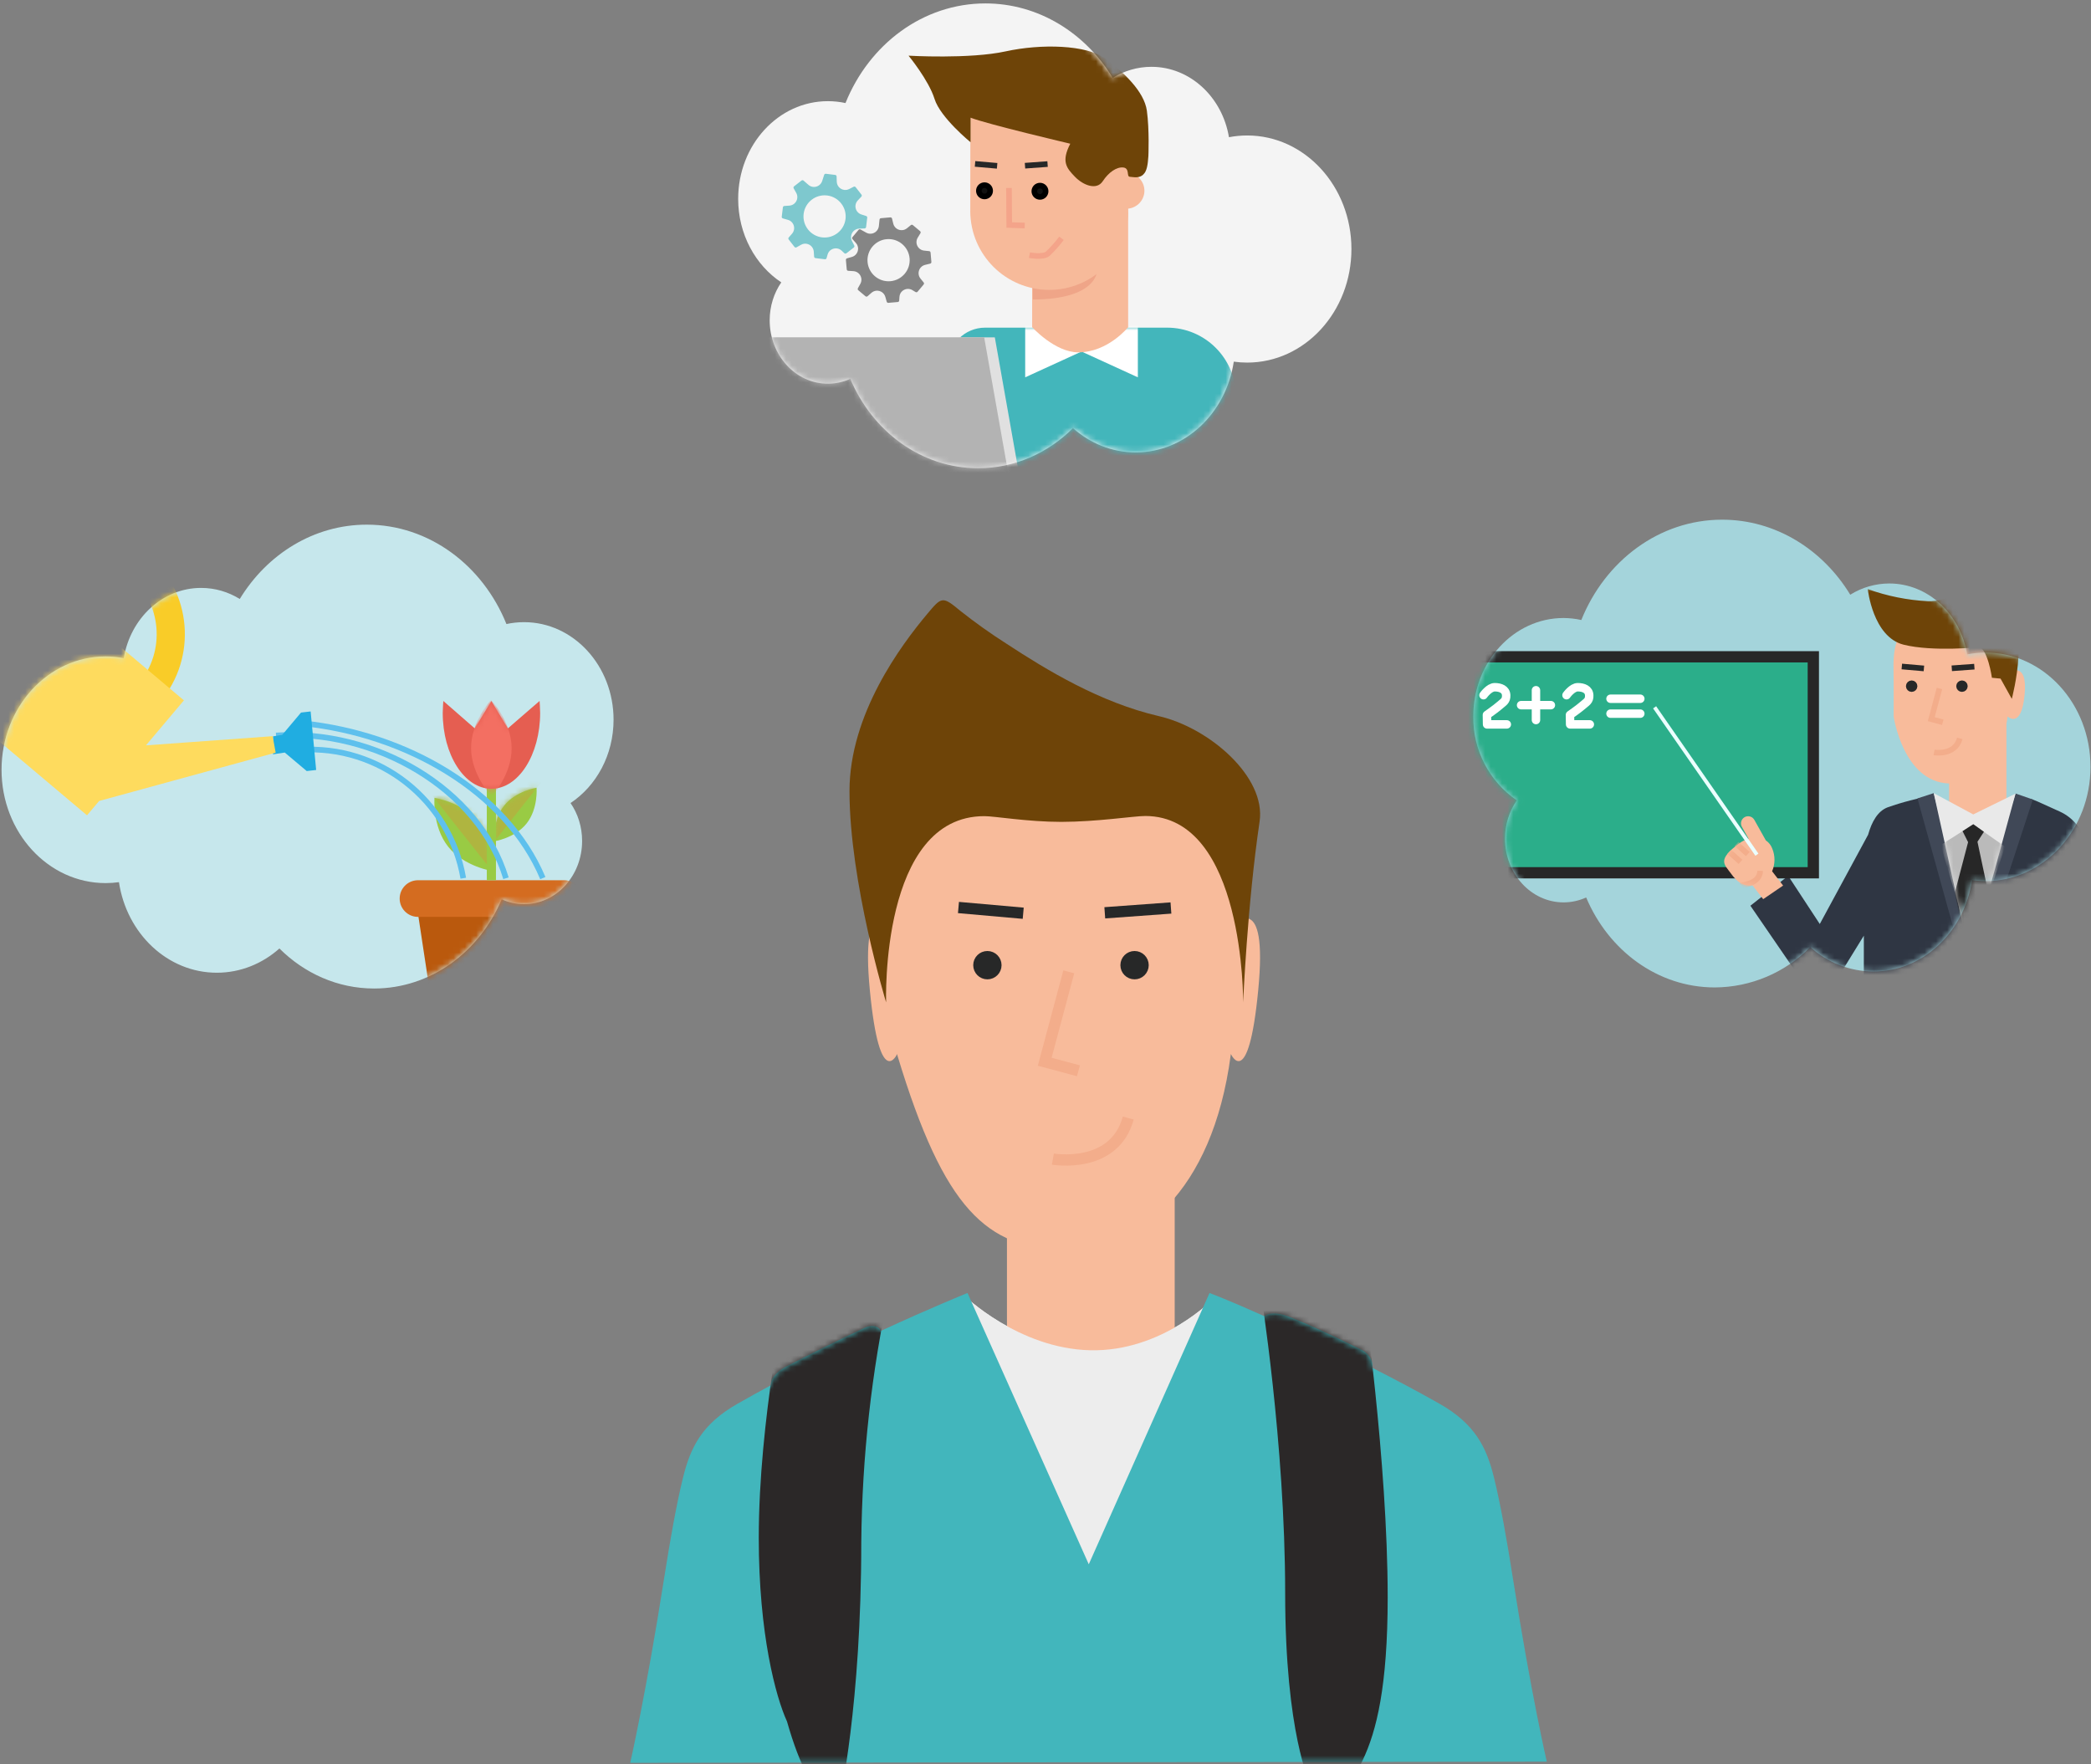 <?xml version="1.0" encoding="UTF-8"?>
<svg width="371px" height="313px" viewBox="0 0 371 313" version="1.1" xmlns="http://www.w3.org/2000/svg" xmlns:xlink="http://www.w3.org/1999/xlink">
    <rect x="0" y="0" width="371" height="313" fill="#808080" stroke="none"/>
    <!-- Generator: Sketch 52.2 (67145) - http://www.bohemiancoding.com/sketch -->
    <title>4</title>
    <desc>Created with Sketch.</desc>
    <defs>
        <path d="M81.369,48.551 L102.793,0.418 C102.793,0.418 106.147,1.671 112.52,4.529 C113.171,4.004 114.687,3.798 116.61,4.529 C120.505,6.02 125.268,8.28 129.863,10.559 C130.803,11.024 131.902,12.319 131.674,13.692 C135.583,15.677 139.603,17.804 143.547,20.035 C149.946,23.653 151.953,27.85 153.262,33.148 C154.413,37.811 155.552,44.201 156.638,51.133 C159.847,71.605 162.636,83.569 162.636,83.569 L81.7,83.673 L0.01,83.778 C0.01,83.778 2.799,71.605 6.009,51.133 C7.094,44.201 8.233,37.811 9.385,33.148 C10.697,27.85 12.7,23.653 19.107,20.035 C21.155,18.877 22.87,17.91 24.935,16.808 C25.011,15.05 26.859,13.911 27.64,13.502 C32.534,10.958 37.337,8.603 41.679,6.561 C42.615,6.125 43.887,6.08 44.498,7.136 C53.504,2.967 59.854,0.418 59.854,0.418 L81.369,48.551 Z" id="path-1"></path>
        <path d="M81.369,48.551 L102.793,0.418 C102.793,0.418 106.147,1.671 112.52,4.529 C113.171,4.004 114.687,3.798 116.61,4.529 C120.505,6.02 125.268,8.28 129.863,10.559 C130.803,11.024 131.902,12.319 131.674,13.692 C135.583,15.677 139.603,17.804 143.547,20.035 C149.946,23.653 151.953,27.85 153.262,33.148 C154.413,37.811 155.552,44.201 156.638,51.133 C159.847,71.605 162.636,83.569 162.636,83.569 L81.7,83.673 L0.01,83.778 C0.01,83.778 2.799,71.605 6.009,51.133 C7.094,44.201 8.233,37.811 9.385,33.148 C10.697,27.85 12.7,23.653 19.107,20.035 C21.155,18.877 22.87,17.91 24.935,16.808 C25.011,15.05 26.859,13.911 27.64,13.502 C32.534,10.958 37.337,8.603 41.679,6.561 C42.615,6.125 43.887,6.08 44.498,7.136 C53.504,2.967 59.854,0.418 59.854,0.418 L81.369,48.551 Z" id="path-3"></path>
        <path d="M91.306,64.834 C90.503,64.832 89.702,64.775 88.908,64.663 C87.535,73.848 80.214,80.87 71.392,80.87 C67.255,80.852 63.269,79.306 60.201,76.53 C55.736,81.082 49.637,83.661 43.261,83.695 C33.13,83.695 24.401,77.149 20.438,67.73 C19.179,68.306 17.81,68.604 16.426,68.605 C10.691,68.605 6.039,63.539 6.039,57.293 C6.028,54.868 6.758,52.498 8.13,50.499 C3.23,47.134 0.334,41.544 0.411,35.601 C0.411,25.961 7.582,18.149 16.426,18.149 C17.486,18.155 18.543,18.274 19.577,18.505 C23.796,8.025 33.387,0.704 44.563,0.704 C54.054,0.704 62.414,5.998 67.294,14.016 C69.368,12.72 71.764,12.03 74.209,12.023 C81.118,12.023 86.845,17.452 88.033,24.602 C89.112,24.394 90.207,24.287 91.306,24.282 C101.579,24.282 109.917,33.36 109.917,44.558 C109.917,55.756 101.579,64.834 91.306,64.834 Z" id="path-5"></path>
        <polygon id="path-7" points="0.019 0.285 7.029 4.062 14.536 0.373 6.517 29.696"></polygon>
        <polygon id="path-9" points="0.019 0.285 7.029 4.062 14.536 0.373 6.517 29.696"></polygon>
        <path d="M11.006,12.415 L7.47,14.827 L5.571,12.379 C4.077,12.593 2.924,11.945 1.707,10.224 C0.576,8.63 -0.783,7.876 3.237,4.916 C3.733,4.554 4.286,4.278 4.873,4.098 L3.692,1.999 C3.351,1.39 3.567,0.619 4.176,0.277 C4.785,-0.064 5.556,0.152 5.898,0.761 L7.94,4.404 C8.455,4.753 8.85,5.252 9.071,5.834 C9.613,7.13 9.606,8.591 9.05,9.882 L11.006,12.415 Z" id="path-11"></path>
        <path d="M11.006,12.415 L7.47,14.827 L5.571,12.379 C4.077,12.593 2.924,11.945 1.707,10.224 C0.576,8.63 -0.783,7.876 3.237,4.916 C3.733,4.554 4.286,4.278 4.873,4.098 L3.692,1.999 C3.351,1.39 3.567,0.619 4.176,0.277 C4.785,-0.064 5.556,0.152 5.898,0.761 L7.94,4.404 C8.455,4.753 8.85,5.252 9.071,5.834 C9.613,7.13 9.606,8.591 9.05,9.882 L11.006,12.415 Z" id="path-13"></path>
        <path d="M11.006,12.415 L7.47,14.827 L5.571,12.379 C4.077,12.593 2.924,11.945 1.707,10.224 C0.576,8.63 -0.783,7.876 3.237,4.916 C3.733,4.554 4.286,4.278 4.873,4.098 L3.692,1.999 C3.351,1.39 3.567,0.619 4.176,0.277 C4.785,-0.064 5.556,0.152 5.898,0.761 L7.94,4.404 C8.455,4.753 8.85,5.252 9.071,5.834 C9.613,7.13 9.606,8.591 9.05,9.882 L11.006,12.415 Z" id="path-15"></path>
        <path d="M89.879,18.221 C90.89,18.001 91.936,17.885 93.006,17.885 C101.774,17.885 108.887,25.639 108.887,35.192 C108.887,41.455 105.83,46.942 101.252,49.978 C102.542,51.853 103.307,54.182 103.307,56.703 C103.307,62.898 98.694,67.921 93.006,67.921 C91.598,67.921 90.257,67.614 89.035,67.058 C85.102,76.398 76.442,82.885 66.395,82.885 C59.924,82.885 54.029,80.194 49.602,75.784 C46.573,78.472 42.708,80.084 38.497,80.084 C29.75,80.084 22.493,73.128 21.13,64.016 C20.352,64.125 19.559,64.182 18.754,64.182 C8.561,64.182 0.298,55.179 0.298,44.074 C0.298,32.969 8.561,23.967 18.754,23.967 L18.751,23.967 C19.854,23.967 20.933,24.072 21.983,24.274 C23.164,17.184 28.859,11.81 35.707,11.81 L35.705,11.81 C38.199,11.81 40.54,12.523 42.566,13.772 C47.409,5.825 55.697,0.586 65.108,0.586 L65.106,0.586 C76.178,0.586 85.697,7.839 89.879,18.221 Z" id="path-17"></path>
        <path d="M0.748,0.017 C0.748,0.017 5.771,0.772 8.608,4.356 C11.445,7.94 11.023,12.998 11.023,12.998 C11.023,12.998 5.999,12.25 3.162,8.666 C0.325,5.082 0.748,0.017 0.748,0.017 Z" id="path-19"></path>
        <path d="M8.283,0.688 C8.283,0.688 4.606,1.239 2.529,3.863 C0.452,6.488 0.765,10.192 0.765,10.192 C0.765,10.192 4.442,9.642 6.52,7.017 C8.597,4.392 8.283,0.688 8.283,0.688 Z" id="path-21"></path>
        <path d="M17.273,0.797 C17.273,0.797 17.373,2.201 17.373,2.9 C17.373,10.371 13.504,16.382 8.731,16.382 C3.958,16.382 0.088,10.371 0.088,2.9 C0.088,2.18 0.194,0.804 0.194,0.804 L5.772,5.672 L8.722,0.804 L11.641,5.672 L17.273,0.797 Z" id="path-23"></path>
        <path d="M19.05,17.928 C23.24,7.522 32.78,0.251 43.877,0.251 L43.875,0.251 C53.305,0.251 61.61,5.501 66.462,13.465 C68.493,12.213 70.838,11.499 73.337,11.499 L73.335,11.499 C80.197,11.499 85.903,16.883 87.087,23.988 C88.139,23.785 89.221,23.68 90.325,23.68 L90.323,23.68 C100.536,23.68 108.816,32.701 108.816,43.828 C108.816,54.956 100.536,63.976 90.323,63.976 C89.516,63.976 88.721,63.92 87.942,63.811 C86.576,72.941 79.305,79.911 70.539,79.911 C66.32,79.911 62.447,78.296 59.412,75.602 C54.976,80.022 49.069,82.718 42.585,82.718 C32.517,82.718 23.84,76.217 19.899,66.858 C18.675,67.416 17.33,67.723 15.92,67.723 C10.22,67.723 5.598,62.69 5.598,56.483 C5.598,53.956 6.364,51.623 7.657,49.744 C3.07,46.702 0.007,41.204 0.007,34.928 C0.007,25.355 7.134,17.593 15.92,17.593 C16.991,17.593 18.038,17.708 19.05,17.928 Z" id="path-25"></path>
        <path d="M6.679,0.024 L38.966,0.024 C45.703,0.024 51.164,5.486 51.164,12.223 L51.164,31.426 L0.11,31.426 L0.11,6.593 C0.11,2.965 3.051,0.024 6.679,0.024 Z" id="path-27"></path>
        <path d="M6.679,0.024 L38.966,0.024 C45.703,0.024 51.164,5.486 51.164,12.223 L51.164,31.426 L0.11,31.426 L0.11,6.593 C0.11,2.965 3.051,0.024 6.679,0.024 Z" id="path-29"></path>
    </defs>
    <g id="Page-1" stroke="none" stroke-width="1" fill="none" fill-rule="evenodd">
        <g id="4" transform="translate(-0.79, 0)">
            <g id="Group-35" transform="translate(112.598, 106.5)">
                <path d="M59.216,123.317 C59.216,123.317 68.862,132.765 81.605,133.069 C94.471,133.373 103.539,123.868 103.539,123.868 C103.539,123.868 98.781,138.348 98.781,147.179 C98.781,155.525 116.458,174.402 116.458,174.402 L46.925,174.402 C46.925,174.402 64.603,154.88 64.603,146.201 C64.603,137.683 59.216,123.317 59.216,123.317 Z" id="Path-Copy" fill="#EDEDED"></path>
                <rect id="Rectangle" fill="#F8BB9B" x="66.853" y="83.028" width="29.762" height="55.691"></rect>
                <g id="Group_24_copy">
                    <g id="Group" transform="translate(0, 122.491)">
                        <path d="M59.216,0.826 C59.216,0.826 68.862,10.274 81.605,10.578 C94.471,10.882 103.539,1.377 103.539,1.377 C103.539,1.377 98.781,15.857 98.781,24.688 C98.781,33.035 116.458,51.911 116.458,51.911 L46.925,51.911 C46.925,51.911 64.603,32.389 64.603,23.71 C64.603,15.193 59.216,0.826 59.216,0.826 Z" id="Path" fill="#EDEDED"></path>
                        <g id="Group-2">
                            <g id="Rectangle_7_copy" fill="#42B6BC">
                                <path d="M81.369,48.551 L102.793,0.418 C102.793,0.418 106.147,1.671 112.52,4.529 C113.171,4.004 114.687,3.798 116.61,4.529 C120.505,6.02 125.268,8.28 129.863,10.559 C130.803,11.024 131.902,12.319 131.674,13.692 C135.583,15.677 139.603,17.804 143.547,20.035 C149.946,23.653 151.953,27.85 153.262,33.148 C154.413,37.811 155.552,44.201 156.638,51.133 C159.847,71.605 162.636,83.569 162.636,83.569 L81.7,83.673 L0.01,83.778 C0.01,83.778 2.799,71.605 6.009,51.133 C7.094,44.201 8.233,37.811 9.385,33.148 C10.697,27.85 12.7,23.653 19.107,20.035 C21.155,18.877 22.87,17.91 24.935,16.808 C25.011,15.05 26.859,13.911 27.64,13.502 C32.534,10.958 37.337,8.603 41.679,6.561 C42.615,6.125 43.887,6.08 44.498,7.136 C53.504,2.967 59.854,0.418 59.854,0.418 L81.369,48.551 Z" id="path-1"></path>
                            </g>
                            <g id="Path-Clipped">
                                <mask id="mask-2" fill="white">
                                    <use xlink:href="#path-1"></use>
                                </mask>
                                <g id="path-1"></g>
                                <path d="M27.825,-0.38 L46.015,-0.38 C42.824,14.421 41.145,29.507 41.006,44.647 C41.006,73.58 37.175,90.377 37.175,90.377 C37.175,90.377 32.597,93.216 27.825,76.429 C25.839,72.099 22.817,60.932 22.817,43.859 C22.817,22.931 27.825,-0.38 27.825,-0.38 Z" id="Path" fill="#2B2828" mask="url(#mask-2)"></path>
                            </g>
                            <g id="Rectangle_19_copy-Clipped">
                                <mask id="mask-4" fill="white">
                                    <use xlink:href="#path-3"></use>
                                </mask>
                                <g id="path-1"></g>
                                <path d="M111.796,-0.38 L129.986,-0.38 C129.986,-0.38 134.405,30.224 134.405,54.409 C134.405,70.209 132.422,78.166 129.986,83.275 C122.841,98.154 120.635,87.443 120.635,87.443 C120.635,87.443 116.215,78.622 116.215,53.649 C116.215,27.071 111.796,-0.38 111.796,-0.38 Z" id="Rectangle_19_copy" fill="#2B2828" mask="url(#mask-4)"></path>
                            </g>
                        </g>
                    </g>
                    <path d="M111.429,69.241 C109.673,87.339 106.586,80.502 106.586,80.502 C106.586,80.502 106.558,80.664 106.546,80.749 C103.31,105.048 90.119,115.73 76.982,115.312 C63.309,114.876 55.733,108.257 47.413,80.749 C47.394,80.668 47.381,80.585 47.374,80.502 C47.374,80.502 44.285,87.339 42.531,69.241 C40.743,50.8 46.813,58.254 46.765,56.298 C46.365,40.156 50.67,28.515 75.133,27.594 L75.133,27.537 L75.64,27.537 C76.099,27.537 76.536,27.546 76.981,27.556 C77.427,27.546 77.863,27.537 78.322,27.537 L78.83,27.537 L78.83,27.594 C103.293,28.515 107.601,40.156 107.198,56.298 C107.146,58.254 113.217,50.8 111.429,69.241 Z" id="Ellipse_6_copy_2" fill="#F8BB9B"></path>
                    <path d="M108.76,71.339 C108.76,71.339 109.039,38.304 91.396,38.276 C89.44,38.273 82.893,39.311 76.501,39.321 C70.531,39.321 64.696,38.307 62.862,38.304 C44.316,38.276 45.412,71.339 45.412,71.339 C45.412,71.339 38.915,50.012 38.915,33.861 C38.915,20.206 48.079,7.948 52.729,2.402 C55.267,-0.627 55.408,-0.76 58.556,1.861 C61.206,3.962 63.964,5.924 66.817,7.739 C73.851,12.354 83.386,18.146 93.809,20.558 C102.759,22.628 112.85,31.335 111.679,39.254 C109.495,54.029 108.76,71.339 108.76,71.339 Z" id="Path" fill="#6E4408"></path>
                </g>
                <g id="Group" transform="translate(57.922, 54.124)" stroke-width="2">
                    <path d="M0.328,0.389 L11.817,1.405" id="Path" stroke="#272828" fill="#6E4408"></path>
                    <path d="M26.289,1.329 L38.026,0.475" id="Shape_38_copy" stroke="#272828" fill="#6E4408"></path>
                    <circle id="Oval" stroke="#272828" fill="#272828" cx="5.46" cy="10.621" r="1.514"></circle>
                    <circle id="Ellipse_14_copy" stroke="#272828" fill="#272828" cx="31.572" cy="10.621" r="1.514"></circle>
                    <polyline id="Path" stroke="#F3AD8B" fill-opacity="0" fill="#6E4408" points="19.901 11.803 15.629 27.755 21.616 29.36"></polyline>
                    <path d="M17.08,45.027 C17.08,45.027 27.975,46.917 30.449,37.744" id="Path" stroke="#F3AD8B" fill-opacity="0" fill="#6E4408"></path>
                </g>
            </g>
            <g id="Group-48" transform="translate(261.781, 91.5)">
                <g id="Path" fill="#A4D4DB">
                    <path d="M91.306,64.834 C90.503,64.832 89.702,64.775 88.908,64.663 C87.535,73.848 80.214,80.87 71.392,80.87 C67.255,80.852 63.269,79.306 60.201,76.53 C55.736,81.082 49.637,83.661 43.261,83.695 C33.13,83.695 24.401,77.149 20.438,67.73 C19.179,68.306 17.81,68.604 16.426,68.605 C10.691,68.605 6.039,63.539 6.039,57.293 C6.028,54.868 6.758,52.498 8.13,50.499 C3.23,47.134 0.334,41.544 0.411,35.601 C0.411,25.961 7.582,18.149 16.426,18.149 C17.486,18.155 18.543,18.274 19.577,18.505 C23.796,8.025 33.387,0.704 44.563,0.704 C54.054,0.704 62.414,5.998 67.294,14.016 C69.368,12.72 71.764,12.03 74.209,12.023 C81.118,12.023 86.845,17.452 88.033,24.602 C89.112,24.394 90.207,24.287 91.306,24.282 C101.579,24.282 109.917,33.36 109.917,44.558 C109.917,55.756 101.579,64.834 91.306,64.834 Z" id="path-3"></path>
                </g>
                <g id="Group-8-Clipped">
                    <mask id="mask-6" fill="white">
                        <use xlink:href="#path-5"></use>
                    </mask>
                    <g id="path-3"></g>
                    <g id="Group-8" mask="url(#mask-6)">
                        <g transform="translate(-4, 13)" id="Group">
                            <g>
                                <path d="M73.699,72.042 L73.706,61.505 L65.88,74.204 L61.412,67.709 L61.441,67.659 L53.579,56.198 L60.281,50.897 L65.887,59.442 L74.46,43.605 C75.108,41.293 76.175,39.408 77.911,38.746 C80.56,37.811 83.285,37.109 86.057,36.647 L92.481,63.483 L103.149,37.205 C103.979,37.423 104.243,37.567 108.432,39.472 C113.729,41.88 113.817,47.966 113.874,51.708 C114.017,61.114 114.828,73.201 114.828,73.201 L73.699,72.042 Z" id="Rectangle_27_copy" fill="#2F3643"></path>
                                <polygon id="Path" fill="#404857" points="83.218 37.159 92.63 71.074 103.693 37.351 100.627 36.291 92.545 61.455 86.106 36.22"></polygon>
                                <path d="M99.005,23.961 L99.005,37.657 L93.2,40.994 L88.831,38.404 L88.831,34.509 C80.684,34.256 78.992,22.624 78.992,22.624 C78.992,22.624 79.013,16.051 78.971,14.357 C78.836,8.844 80.116,4.874 88.476,4.554 L88.476,4.539 C88.532,4.534 88.589,4.531 88.646,4.532 C88.803,4.532 88.952,4.539 89.102,4.539 C89.251,4.539 89.408,4.532 89.564,4.532 C89.621,4.531 89.678,4.534 89.735,4.539 L89.735,4.554 C98.087,4.874 99.56,8.844 99.425,14.357 C99.411,15.026 102.84,12.486 102.228,18.783 C101.63,24.958 99.218,22.624 99.218,22.624 C99.211,22.652 99.207,22.681 99.204,22.71 C99.147,23.14 99.08,23.557 99.005,23.961 Z" id="Ellipse_6_copy_2" fill="#F8BB9B"></path>
                                <g id="Group-3" transform="translate(86.085, 35.936)">
                                    <g id="Path" fill="#E9E9E9">
                                        <polygon id="path-5" points="0.019 0.285 7.029 4.062 14.536 0.373 6.517 29.696"></polygon>
                                    </g>
                                    <g id="Path-Clipped">
                                        <mask id="mask-8" fill="white">
                                            <use xlink:href="#path-7"></use>
                                        </mask>
                                        <g id="path-5"></g>
                                        <polygon id="Path" fill="#BABABA" mask="url(#mask-8)" points="1.252 9.498 7.029 5.834 12.692 9.79 6.616 27.64"></polygon>
                                    </g>
                                    <g id="Path-Clipped">
                                        <mask id="mask-10" fill="white">
                                            <use xlink:href="#path-9"></use>
                                        </mask>
                                        <g id="path-5"></g>
                                        <polygon id="Path" fill="#272727" mask="url(#mask-10)" points="5.134 7.027 7.041 5.796 8.925 7.142 7.781 8.912 9.73 18.097 6.543 30.711 3.74 18.047 6.116 8.983"></polygon>
                                    </g>
                                </g>
                                <polygon id="Path" stroke="#272727" stroke-width="2" fill="#2BAE8A" points="0.704 12.031 64.742 12.031 64.742 50.35 0.704 50.35"></polygon>
                                <path d="M99.958,19.494 L97.959,15.901 L96.43,15.752 C96.43,15.752 95.661,10.309 93.968,10.309 C94.43,10.309 85.993,11.192 80.756,9.882 C75.292,8.509 74.403,0.022 74.403,0.022 C77.834,1.256 81.427,1.98 85.068,2.17 C88.419,2.362 91.471,-0.725 97.753,2.156 C103.871,4.959 99.958,19.494 99.958,19.494 Z" id="Path" fill="#6E4408"></path>
                                <path d="M80.443,13.753 L84.363,14.094" id="Path" stroke="#272828" fill="#6E4408"></path>
                                <path d="M89.308,14.073 L93.313,13.781" id="Shape_38_copy" stroke="#272828" fill="#6E4408"></path>
                                <path d="M82.194,16.727 C82.478,16.729 82.708,16.961 82.706,17.246 C82.704,17.531 82.471,17.76 82.186,17.758 C81.902,17.756 81.672,17.524 81.674,17.239 C81.677,16.954 81.909,16.725 82.194,16.727 Z M91.115,16.727 C91.4,16.727 91.631,16.958 91.631,17.242 C91.631,17.527 91.4,17.758 91.115,17.758 C90.83,17.758 90.599,17.527 90.599,17.242 C90.599,16.958 90.83,16.727 91.115,16.727 Z" id="Ellipse_14_copy" stroke="#272828" fill="#272828" fill-rule="nonzero"></path>
                                <polyline id="Path" stroke="#F3AD8B" fill-opacity="0" fill="#6E4408" points="87.124 17.651 85.665 23.094 87.714 23.642"></polyline>
                                <path d="M86.163,28.999 C86.163,28.999 89.884,29.639 90.731,26.509" id="Path" stroke="#F3AD8B" fill-opacity="0" fill="#6E4408"></path>
                                <g id="Group-4" transform="translate(48.378, 40.204)">
                                    <g id="Rounded_Rectangle_1" fill="#F8BB9B">
                                        <path d="M11.006,12.415 L7.47,14.827 L5.571,12.379 C4.077,12.593 2.924,11.945 1.707,10.224 C0.576,8.63 -0.783,7.876 3.237,4.916 C3.733,4.554 4.286,4.278 4.873,4.098 L3.692,1.999 C3.351,1.39 3.567,0.619 4.176,0.277 C4.785,-0.064 5.556,0.152 5.898,0.761 L7.94,4.404 C8.455,4.753 8.85,5.252 9.071,5.834 C9.613,7.13 9.606,8.591 9.05,9.882 L11.006,12.415 Z" id="path-7"></path>
                                    </g>
                                    <g id="Shape_41_copy_2-Clipped">
                                        <mask id="mask-12" fill="white">
                                            <use xlink:href="#path-11"></use>
                                        </mask>
                                        <g id="path-7"></g>
                                        <path d="M1.43,6.417 L3.443,8.21" id="Shape_41_copy_2" stroke="#F3AD8B" fill-opacity="0" fill="#6E4408" mask="url(#mask-12)"></path>
                                    </g>
                                    <g id="Shape_41_copy_2-2-Clipped">
                                        <mask id="mask-14" fill="white">
                                            <use xlink:href="#path-13"></use>
                                        </mask>
                                        <g id="path-7"></g>
                                        <path d="M2.731,5.031 L4.737,6.831" id="Shape_41_copy_2-2" stroke="#F3AD8B" fill-opacity="0" fill="#6E4408" mask="url(#mask-14)"></path>
                                    </g>
                                    <g id="Shape_41_copy-Clipped">
                                        <mask id="mask-16" fill="white">
                                            <use xlink:href="#path-15"></use>
                                        </mask>
                                        <g id="path-7"></g>
                                        <path d="M3.575,12.388 C3.646,12.324 6.859,12.176 6.938,9.803" id="Shape_41_copy" stroke="#F3AD8B" fill-opacity="0" fill="#6E4408" mask="url(#mask-16)"></path>
                                    </g>
                                </g>
                                <polygon id="Path" fill="#EBFFFF" points="36.853 20.803 55.002 46.949 54.461 47.326 36.312 21.187"></polygon>
                                <path d="M6.218,18.847 C6.218,18.847 7.214,17.431 8.217,17.431 C9.22,17.431 10.202,17.808 10.245,18.847 C10.288,19.885 9.761,20.049 8.893,20.81 C8.36,21.28 6.83,22.347 6.83,22.347 L6.858,24.026 L10.359,24.026" id="Path" stroke="#FFFFFF" stroke-width="1.5" fill="#2BAE8A" stroke-linecap="round" stroke-linejoin="round"></path>
                                <path d="M20.952,18.847 C20.952,18.847 21.948,17.431 22.944,17.431 C23.962,17.431 24.929,17.808 24.979,18.847 C25.029,19.885 24.495,20.049 23.627,20.81 C23.094,21.28 21.564,22.347 21.564,22.347 L21.592,24.026 L25.086,24.026" id="Shape_42_copy" stroke="#FFFFFF" stroke-width="1.5" fill="#2BAE8A" stroke-linecap="round" stroke-linejoin="round"></path>
                                <path d="M15.531,17.965 L15.531,23.251" id="Path" stroke="#FFFFFF" stroke-width="1.5" fill="#2BAE8A" stroke-linecap="round" stroke-linejoin="round"></path>
                                <path d="M12.891,20.611 L18.177,20.611" id="Path" stroke="#FFFFFF" stroke-width="1.5" fill="#2BAE8A" stroke-linecap="round" stroke-linejoin="round"></path>
                                <path d="M28.757,19.473 L34.043,19.473" id="Path" stroke="#FFFFFF" stroke-width="1.5" fill="#2BAE8A" stroke-linecap="round" stroke-linejoin="round"></path>
                                <path d="M28.757,22.119 L34.043,22.119" id="Path" stroke="#FFFFFF" stroke-width="1.5" fill="#2BAE8A" stroke-linecap="round" stroke-linejoin="round"></path>
                            </g>
                        </g>
                    </g>
                </g>
            </g>
            <g id="Group-49" transform="translate(0.766, 92.5)">
                <g id="Shape" fill="#C6E7EC">
                    <path d="M89.879,18.221 C90.89,18.001 91.936,17.885 93.006,17.885 C101.774,17.885 108.887,25.639 108.887,35.192 C108.887,41.455 105.83,46.942 101.252,49.978 C102.542,51.853 103.307,54.182 103.307,56.703 C103.307,62.898 98.694,67.921 93.006,67.921 C91.598,67.921 90.257,67.614 89.035,67.058 C85.102,76.398 76.442,82.885 66.395,82.885 C59.924,82.885 54.029,80.194 49.602,75.784 C46.573,78.472 42.708,80.084 38.497,80.084 C29.75,80.084 22.493,73.128 21.13,64.016 C20.352,64.125 19.559,64.182 18.754,64.182 C8.561,64.182 0.298,55.179 0.298,44.074 C0.298,32.969 8.561,23.967 18.754,23.967 L18.751,23.967 C19.854,23.967 20.933,24.072 21.983,24.274 C23.164,17.184 28.859,11.81 35.707,11.81 L35.705,11.81 C38.199,11.81 40.54,12.523 42.566,13.772 C47.409,5.825 55.697,0.586 65.108,0.586 L65.106,0.586 C76.178,0.586 85.697,7.839 89.879,18.221 Z" id="path-9"></path>
                </g>
                <g id="Group-Clipped">
                    <mask id="mask-18" fill="white">
                        <use xlink:href="#path-17"></use>
                    </mask>
                    <g id="path-9"></g>
                    <g id="Group" mask="url(#mask-18)">
                        <g transform="translate(-5, 3)">
                            <g transform="translate(0.825, 0.552)">
                                <polygon id="Path" fill="#BA590D" points="78.077 64.182 104.693 64.182 101.448 85.601 81.326 85.601"></polygon>
                                <path d="M78.244,60.125 L104.411,60.125 C106.16,60.188 107.545,61.624 107.545,63.374 C107.545,65.124 106.16,66.56 104.411,66.623 L78.244,66.623 C76.496,66.56 75.111,65.124 75.111,63.374 C75.111,61.624 76.496,60.188 78.244,60.125 Z" id="Rounded_Rectangle_1" fill="#D46C20"></path>
                                <g id="Group-6" transform="translate(80.543, 45.49)">
                                    <g id="Path" fill="#99CB44">
                                        <path d="M0.748,0.017 C0.748,0.017 5.771,0.772 8.608,4.356 C11.445,7.94 11.023,12.998 11.023,12.998 C11.023,12.998 5.999,12.25 3.162,8.666 C0.325,5.082 0.748,0.017 0.748,0.017 Z" id="path-11"></path>
                                    </g>
                                    <g id="Path-Clipped">
                                        <mask id="mask-20" fill="white">
                                            <use xlink:href="#path-19"></use>
                                        </mask>
                                        <g id="path-11"></g>
                                        <polygon id="Path" fill="#AFB540" mask="url(#mask-20)" points="-2.102 -3.504 4.686 -8.873 20.301 10.861 13.512 16.23"></polygon>
                                    </g>
                                </g>
                                <g id="Group-5" transform="translate(91.118, 43.026)">
                                    <g id="Ellipse_1_copy_2" fill="#99CB44">
                                        <path d="M8.283,0.688 C8.283,0.688 4.606,1.239 2.529,3.863 C0.452,6.488 0.765,10.192 0.765,10.192 C0.765,10.192 4.442,9.642 6.52,7.017 C8.597,4.392 8.283,0.688 8.283,0.688 Z" id="path-13"></path>
                                    </g>
                                    <g id="Rectangle_3_copy-Clipped">
                                        <mask id="mask-22" fill="white">
                                            <use xlink:href="#path-21"></use>
                                        </mask>
                                        <g id="path-13"></g>
                                        <polygon id="Rectangle_3_copy" fill="#AFB540" mask="url(#mask-22)" points="10.37 -1.887 5.401 -5.824 -6.029 8.626 -1.059 12.555"></polygon>
                                    </g>
                                </g>
                                <polygon id="Path" fill="#99CB44" points="90.572 42.762 92.195 42.762 92.195 60.125 90.572 60.125"></polygon>
                                <g id="Group-7" transform="translate(82.663, 27.515)">
                                    <g id="Path" fill="#E55E51">
                                        <path d="M17.273,0.797 C17.273,0.797 17.373,2.201 17.373,2.9 C17.373,10.371 13.504,16.382 8.731,16.382 C3.958,16.382 0.088,10.371 0.088,2.9 C0.088,2.18 0.194,0.804 0.194,0.804 L5.772,5.672 L8.722,0.804 L11.641,5.672 L17.273,0.797 Z" id="path-15"></path>
                                    </g>
                                    <g id="Ellipse_1_copy-Clipped">
                                        <mask id="mask-24" fill="white">
                                            <use xlink:href="#path-23"></use>
                                        </mask>
                                        <g id="path-15"></g>
                                        <path d="M8.661,0.607 C8.661,0.607 5.088,4.466 5.118,9.207 C5.148,13.948 8.771,17.758 8.771,17.758 C8.771,17.758 12.345,13.899 12.314,9.158 C12.284,4.417 8.661,0.607 8.661,0.607 Z" id="Ellipse_1_copy" fill="#F36F62" mask="url(#mask-24)"></path>
                                    </g>
                                </g>
                                <path d="M57.418,36.998 C71.484,36.041 83.998,45.872 86.398,59.765" id="Ellipse_16_copy_3" stroke="#5EC0ED" fill-opacity="0" fill="#F8CB3E"></path>
                                <path d="M53.178,34.437 C70.542,33.251 89.111,43.721 93.973,59.772" id="Ellipse_16_copy_4" stroke="#5EC0ED" fill-opacity="0" fill="#F8CB3E"></path>
                                <path d="M58.114,32.299 C76.176,34.204 93.963,44.215 100.509,59.744" id="Ellipse_16_copy_5" stroke="#5EC0ED" fill-opacity="0" fill="#F8CB3E"></path>
                                <polygon id="Path" fill="#20ADE1" points="58.621 40.751 54.725 37.47 52.641 37.781 52.641 34.592 54.286 34.317 57.608 30.373 59.316 30.175 60.293 40.561"></polygon>
                                <path d="M28.768,4.141 C35.574,9.876 36.442,20.042 30.708,26.847 C24.973,33.653 14.807,34.522 8.002,28.788 C1.196,23.053 0.327,12.888 6.061,6.082 C8.815,2.813 12.754,0.772 17.013,0.408 C21.271,0.044 25.5,1.387 28.768,4.141 Z" id="Path" stroke="#F9CC28" stroke-width="5" fill-opacity="0" fill="#FFFFFF"></path>
                                <polygon id="Path" fill="#FEDB5E" points="53.108 37.485 21.788 46.057 19.639 48.604 17.882 47.122 17.86 47.129 17.869 47.115 0.001 32.059 17.192 11.655 36.83 28.207 30.095 36.193 52.575 34.564"></polygon>
                            </g>
                        </g>
                    </g>
                </g>
            </g>
            <g id="Group-52" transform="translate(131.754, 0.356)">
                <g id="Shape" fill="#F4F4F4">
                    <path d="M19.05,17.928 C23.24,7.522 32.78,0.251 43.877,0.251 L43.875,0.251 C53.305,0.251 61.61,5.501 66.462,13.465 C68.493,12.213 70.838,11.499 73.337,11.499 L73.335,11.499 C80.197,11.499 85.903,16.883 87.087,23.988 C88.139,23.785 89.221,23.68 90.325,23.68 L90.323,23.68 C100.536,23.68 108.816,32.701 108.816,43.828 C108.816,54.956 100.536,63.976 90.323,63.976 C89.516,63.976 88.721,63.92 87.942,63.811 C86.576,72.941 79.305,79.911 70.539,79.911 C66.32,79.911 62.447,78.296 59.412,75.602 C54.976,80.022 49.069,82.718 42.585,82.718 C32.517,82.718 23.84,76.217 19.899,66.858 C18.675,67.416 17.33,67.723 15.92,67.723 C10.22,67.723 5.598,62.69 5.598,56.483 C5.598,53.956 6.364,51.623 7.657,49.744 C3.07,46.702 0.007,41.204 0.007,34.928 C0.007,25.355 7.134,17.593 15.92,17.593 C16.991,17.593 18.038,17.708 19.05,17.928 Z" id="path-17"></path>
                </g>
                <g id="Group-10-Clipped">
                    <mask id="mask-26" fill="white">
                        <use xlink:href="#path-25"></use>
                    </mask>
                    <g id="path-17"></g>
                    <g id="Group-10" mask="url(#mask-26)">
                        <g transform="translate(4, 7)" id="Group">
                            <g transform="translate(0.646, 0.379)">
                                <g id="Grou123-1" transform="translate(0.144, 0.523)">
                                    <g id="Group-9" transform="translate(32.353, 49.851)">
                                        <g id="Path" fill="#43B6BB">
                                            <path d="M6.679,0.024 L38.966,0.024 C45.703,0.024 51.164,5.486 51.164,12.223 L51.164,31.426 L0.11,31.426 L0.11,6.593 C0.11,2.965 3.051,0.024 6.679,0.024 Z" id="path-19"></path>
                                        </g>
                                        <g id="Path-Clipped">
                                            <mask id="mask-28" fill="white">
                                                <use xlink:href="#path-27"></use>
                                            </mask>
                                            <g id="path-19"></g>
                                            <polygon id="Path" fill="#FFFFFF" mask="url(#mask-28)" points="33.779 -1 33.779 8.836 23.937 4.332"></polygon>
                                        </g>
                                        <g id="Shape_1_copy-Clipped">
                                            <mask id="mask-30" fill="white">
                                                <use xlink:href="#path-29"></use>
                                            </mask>
                                            <g id="path-19"></g>
                                            <polygon id="Shape_1_copy" fill="#FFFFFF" mask="url(#mask-30)" points="13.791 -1 13.791 8.836 23.633 4.332"></polygon>
                                        </g>
                                    </g>
                                    <path d="M47.376,29.287 L64.409,29.287 L64.409,49.79 C64.409,49.79 60.835,54.256 55.561,54.256 C51.416,54.256 47.376,49.79 47.376,49.79 L47.376,29.287 Z" id="Path" fill="#F7BA9A"></path>
                                    <path d="M47.475,42.457 C47.475,42.457 55.152,43.865 58.874,39.876 C58.874,39.876 58.874,44.849 47.494,44.884 L47.475,42.457 Z" id="Path" fill="#EFA588"></path>
                                    <path d="M67.297,25.581 C67.29,27.218 66.052,28.587 64.424,28.756 L64.424,29.319 L64.414,29.319 C64.331,37.014 58.056,43.201 50.361,43.175 C42.665,43.149 36.432,36.921 36.4,29.225 C36.408,24.597 36.42,11.165 36.42,11.165 L64.424,11.165 L64.424,22.408 C66.05,22.578 67.289,23.945 67.297,25.581 Z M36.394,29.134 C36.394,29.167 36.399,29.199 36.399,29.228 C36.397,31.085 36.394,31.533 36.394,29.134 Z" id="Shape" fill="#F7BA9A" fill-rule="nonzero"></path>
                                    <path d="M25.447,1.621 C25.447,1.621 36.28,2.255 42.662,0.859 C49.043,-0.538 57.018,-0.291 60.273,2.086 C63.528,4.463 67.261,7.952 67.731,11.382 C68.201,14.812 68.001,19.405 68.001,19.405 C67.903,20.942 67.734,22.097 67.13,22.664 C66.415,23.452 65.3,23.142 64.693,23.106 C64.086,23.069 64.725,21.596 63.557,21.459 C62.39,21.322 60.953,22.293 59.889,23.913 C58.826,25.532 56.45,24.638 54.973,23.106 C53.495,21.573 52.491,20.428 54.142,17.24 C54.142,17.24 39.391,13.768 36.454,12.624 L36.454,16.983 C36.454,16.983 31.087,12.61 30.057,9.29 C29.027,5.969 25.447,1.621 25.447,1.621 Z" id="Path" fill="#6E4408"></path>
                                    <path d="M37.244,20.822 L41.164,21.163" id="Path" stroke="#272828" fill="#6E4408"></path>
                                    <path d="M46.109,21.142 L50.114,20.85" id="Shape_38_copy" stroke="#272828" fill="#6E4408"></path>
                                    <circle id="Oval" stroke="#000000" fill="#111111" cx="38.925" cy="25.594" r="1"></circle>
                                    <circle id="Ellipse_2_copy" stroke="#000000" fill="#111111" cx="48.765" cy="25.674" r="1"></circle>
                                    <polyline id="Path" stroke="#F4A48A" points="43.264 25.094 43.314 31.662 46.064 31.756"></polyline>
                                    <path d="M46.9,37.008 C46.9,37.008 49.258,37.477 50.143,36.766 C51.03,35.921 51.846,35.004 52.583,34.025" id="Path" stroke="#F4A48A"></path>
                                    <polygon id="Path" fill="#E0E0E0" points="1.9 51.6 40.755 51.6 45.903 80.661 7.05 80.661"></polygon>
                                    <polygon id="Rectangle_1_copy" fill="#B3B3B3" points="0.011 51.6 38.865 51.6 44.016 80.661 5.161 80.661"></polygon>
                                    <polygon id="Rectangle_4_copy" fill="#E0E0E0" points="28.333 79.963 66.834 79.963 66.834 81.488 28.333 81.488"></polygon>
                                    <rect id="Rectangle" fill="#111111" x="4.868" y="79.964" width="39.791" height="1.525"></rect>
                                </g>
                                <g id="settings" transform="translate(11.095, 31.178) rotate(7) translate(-11.095, -31.178) translate(3.095, 23.178)" fill="#7EC8CE" fill-rule="nonzero">
                                    <path d="M14.85,6.566 L13.977,6.398 C13.462,6.299 13.041,5.949 12.85,5.462 C12.659,4.975 12.729,4.431 13.039,4.009 L13.588,3.261 C13.669,3.15 13.657,2.996 13.56,2.899 L12.375,1.714 C12.281,1.62 12.132,1.605 12.021,1.681 L11.285,2.179 C11.031,2.351 10.738,2.442 10.438,2.442 C9.68,2.442 9.047,1.9 8.932,1.153 L8.791,0.236 C8.771,0.101 8.654,0 8.516,0 L6.84,0 C6.707,0 6.591,0.095 6.566,0.227 L6.349,1.355 C6.212,2.069 5.583,2.588 4.854,2.588 C4.553,2.588 4.26,2.497 4.007,2.325 L3.056,1.681 C2.945,1.606 2.796,1.62 2.702,1.715 L1.517,2.899 C1.419,2.996 1.408,3.15 1.489,3.262 L2.037,4.01 C2.347,4.432 2.418,4.975 2.226,5.462 C2.035,5.949 1.614,6.3 1.099,6.398 L0.226,6.567 C0.095,6.591 0,6.707 0,6.84 L0,8.516 C0,8.653 0.101,8.771 0.237,8.791 L1.153,8.932 C1.671,9.012 2.105,9.346 2.314,9.826 C2.523,10.306 2.473,10.851 2.179,11.285 L1.681,12.022 C1.606,12.132 1.62,12.281 1.715,12.376 L2.899,13.56 C2.996,13.657 3.15,13.67 3.261,13.588 L4.009,13.04 C4.273,12.846 4.582,12.744 4.902,12.744 C5.631,12.744 6.261,13.262 6.398,13.977 L6.566,14.85 C6.591,14.982 6.707,15.077 6.84,15.077 L8.516,15.077 C8.654,15.077 8.771,14.976 8.791,14.84 L8.891,14.195 C9.021,13.349 9.747,12.906 10.397,12.906 C10.717,12.906 11.025,13.008 11.289,13.202 L11.815,13.588 C11.927,13.669 12.081,13.657 12.178,13.56 L13.362,12.375 C13.457,12.281 13.471,12.132 13.396,12.021 L12.897,11.285 C12.604,10.851 12.553,10.306 12.763,9.826 C12.972,9.346 13.406,9.012 13.923,8.932 L14.84,8.791 C14.976,8.771 15.077,8.653 15.077,8.516 L15.077,6.84 C15.077,6.707 14.982,6.591 14.85,6.566 Z M11.282,7.538 C11.282,9.602 9.602,11.282 7.538,11.282 C5.474,11.282 3.795,9.602 3.795,7.538 C3.795,5.474 5.474,3.795 7.538,3.795 C9.602,3.795 11.282,5.474 11.282,7.538 Z" id="Shape"></path>
                                </g>
                                <g id="settings-copy" transform="translate(22.548, 38.847) rotate(-5) translate(-22.548, -38.847) translate(14.548, 30.847)" fill="#858585" fill-rule="nonzero">
                                    <path d="M14.85,6.566 L13.977,6.398 C13.462,6.299 13.041,5.949 12.85,5.462 C12.659,4.975 12.729,4.431 13.039,4.009 L13.588,3.261 C13.669,3.15 13.657,2.996 13.56,2.899 L12.375,1.714 C12.281,1.62 12.132,1.605 12.021,1.681 L11.285,2.179 C11.031,2.351 10.738,2.442 10.438,2.442 C9.68,2.442 9.047,1.9 8.932,1.153 L8.791,0.236 C8.771,0.101 8.654,0 8.516,0 L6.84,0 C6.707,0 6.591,0.095 6.566,0.227 L6.349,1.355 C6.212,2.069 5.583,2.588 4.854,2.588 C4.553,2.588 4.26,2.497 4.007,2.325 L3.056,1.681 C2.945,1.606 2.796,1.62 2.702,1.715 L1.517,2.899 C1.419,2.996 1.408,3.15 1.489,3.262 L2.037,4.01 C2.347,4.432 2.418,4.975 2.226,5.462 C2.035,5.949 1.614,6.3 1.099,6.398 L0.226,6.567 C0.095,6.591 0,6.707 0,6.84 L0,8.516 C0,8.653 0.101,8.771 0.237,8.791 L1.153,8.932 C1.671,9.012 2.105,9.346 2.314,9.826 C2.523,10.306 2.473,10.851 2.179,11.285 L1.681,12.022 C1.606,12.132 1.62,12.281 1.715,12.376 L2.899,13.56 C2.996,13.657 3.15,13.67 3.261,13.588 L4.009,13.04 C4.273,12.846 4.582,12.744 4.902,12.744 C5.631,12.744 6.261,13.262 6.398,13.977 L6.566,14.85 C6.591,14.982 6.707,15.077 6.84,15.077 L8.516,15.077 C8.654,15.077 8.771,14.976 8.791,14.84 L8.891,14.195 C9.021,13.349 9.747,12.906 10.397,12.906 C10.717,12.906 11.025,13.008 11.289,13.202 L11.815,13.588 C11.927,13.669 12.081,13.657 12.178,13.56 L13.362,12.375 C13.457,12.281 13.471,12.132 13.396,12.021 L12.897,11.285 C12.604,10.851 12.553,10.306 12.763,9.826 C12.972,9.346 13.406,9.012 13.923,8.932 L14.84,8.791 C14.976,8.771 15.077,8.653 15.077,8.516 L15.077,6.84 C15.077,6.707 14.982,6.591 14.85,6.566 Z M11.282,7.538 C11.282,9.602 9.602,11.282 7.538,11.282 C5.474,11.282 3.795,9.602 3.795,7.538 C3.795,5.474 5.474,3.795 7.538,3.795 C9.602,3.795 11.282,5.474 11.282,7.538 Z" id="Shape"></path>
                                </g>
                            </g>
                        </g>
                    </g>
                </g>
            </g>
        </g>
    </g>
</svg>